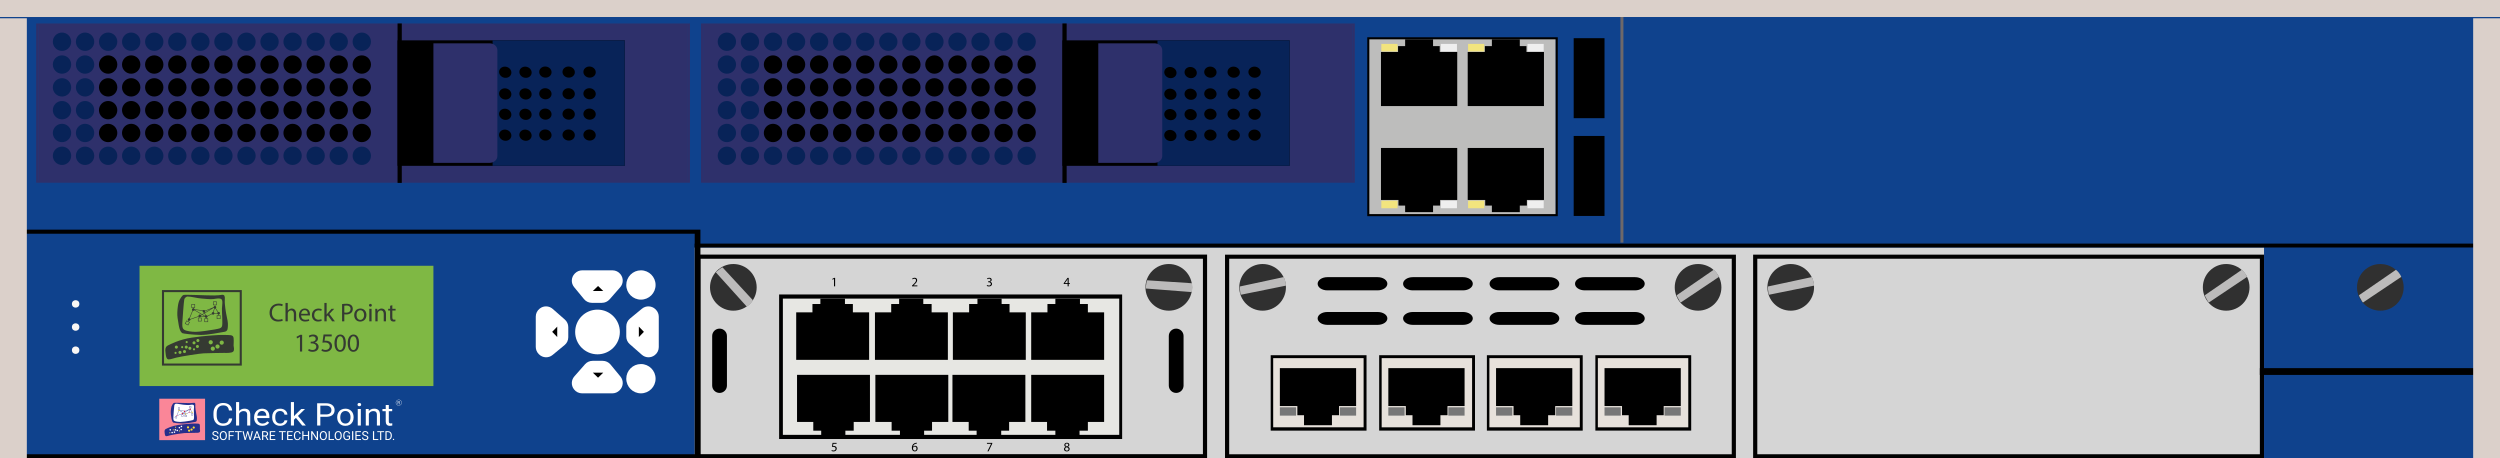 <?xml version="1.0" encoding="utf-8"?>
<!-- Copyright 2022 Virtual Console LLC. All rights reserved. Julia. Generator: Adobe Illustrator 23.1.0, SVG Export Plug-In . SVG Version: 6.00 Build 0)  -->
<svg version="1.1" id="CheckPoint_13500" xmlns="http://www.w3.org/2000/svg" xmlns:xlink="http://www.w3.org/1999/xlink" x="0px"
	 y="0px" viewBox="0 0 600 110" style="enable-background:new 0 0 600 110;" xml:space="preserve">
<style type="text/css">
	.st0{fill:#0F428D;}
	.st1{fill:#FA8698;}
	.st2{fill:#262F8B;}
	.st3{fill:#FFFFFF;}
	.st4{fill:#FEDD35;}
	.st5{fill:#EA1531;}
	.st6{fill:#D5D5D5;}
	.st7{fill:#303030;}
	.st8{fill:#BCBBBB;}
	.st9{fill:#E7E7E3;}
	.st10{fill:#7FB844;}
	.st11{fill:#353A32;}
	.st12{fill:#F9F7F5;}
	.st13{fill:#E7E1DB;}
	.st14{fill:#777777;}
	.st15{fill:#6E6869;}
	.st16{fill:#2E306B;}
	.st17{fill:#082358;}
	.st18{fill:#BDBDBC;}
	.st19{fill:#EFEFEF;}
	.st20{fill:#F2E47E;}
	.st21{fill:#DBD0CA;}
</style>
<rect class="st0" width="600" height="110"/>
<g>
	<rect x="38.225" y="95.692" class="st1" width="10.991" height="9.942"/>
	<path class="st2" d="M41.349,97.146c0,0,0.208-0.385,0.4-0.459
		c0.193-0.074,3.057,0.074,3.833,0.059c0.776-0.015,0.895-0.101,1.058-0.08
		c0.163,0.021,0.282,0.139,0.237,0.643c-0.044,0.504,0.148,1.634,0.222,1.966
		c0.074,0.331,0.193,0.884,0.163,1.193c-0.03,0.309,0.044,0.724-0.445,0.798
		c-0.489,0.074-2.055,0.4-2.954,0.385c-0.899-0.015-2.197-0.163-2.267-0.222
		c-0.07-0.059-0.307-0.188-0.44-0.991c-0.133-0.802-0.193-1.068-0.178-1.557
		C40.993,98.39,41.067,97.526,41.349,97.146z"/>
	<path class="st3" d="M42.225,96.879c0,0-0.328,0.059-0.387,0.4
		c-0.059,0.341-0.207,2.309-0.222,2.659c-0.015,0.35-0.089,0.869,0.208,1.061
		c0.296,0.193,0.993,0.267,1.438,0.267c0.445,0,1.758-0.178,2.369-0.296
		c0.61-0.119,0.773-0.133,0.892-0.371c0.119-0.237-0.015-1.864,0-2.221
		c0.015-0.357,0.148-1.024-0.074-1.173c-0.222-0.148-0.534-0.074-0.956-0.015
		c-0.422,0.059-0.993-0.03-1.493-0.059C43.498,97.101,42.73,96.879,42.225,96.879z
		"/>
	<g>
		<path class="st2" d="M43.181,98.282h-0.458v-0.458h0.458V98.282z M42.788,98.217h0.328
			v-0.328h-0.328V98.217z"/>
	</g>
	<g>
		<path class="st2" d="M42.322,100.467l-0.406-0.211l0.211-0.406l0.406,0.211
			L42.322,100.467z M42.004,100.229l0.291,0.151l0.151-0.291l-0.291-0.151
			L42.004,100.229z"/>
	</g>
	<g>
		<polygon class="st2" points="42.362,99.819 42.936,98.419 44.542,99.362 45.397,98.938 
			46.076,98.944 45.643,98.28 45.456,98.924 45.394,98.906 45.621,98.126 
			46.197,99.01 45.412,99.003 44.539,99.435 44.524,99.427 42.968,98.513 
			42.477,99.711 43.756,99.271 43.777,99.333 		"/>
	</g>
	<g>
		<path class="st2" d="M44.588,99.437l-0.919-0.115l0.667-0.405l-0.083-0.236l-1.306-0.184
			l0.009-0.064l1.345,0.189l0.092,0.26l0.818-0.497l-0.846,0.344l-0.024-0.06
			l1.223-0.497l0.029,0.058l-1.178,0.715L44.588,99.437z M43.863,99.281
			l0.629,0.079l-0.134-0.379L43.863,99.281z"/>
	</g>
	<rect x="42.931" y="98.282" class="st2" width="0.061" height="0.157"/>
	<g>
		<path class="st2" d="M45.88,97.958h-0.458v-0.458h0.458V97.958z M45.487,97.893h0.328v-0.328
			h-0.328V97.893z"/>
	</g>
	<rect x="45.629" y="97.958" class="st2" width="0.061" height="0.157"/>
	<g>
		<path class="st2" d="M45.88,99.209h0.458v0.458H45.88V99.209z M46.272,99.274h-0.328
			v0.328h0.328V99.274z"/>
	</g>
	<rect x="46.069" y="99.052" class="st2" width="0.061" height="0.157"/>
	<g>
		<path class="st2" d="M44.344,99.594h0.458v0.458h-0.458V99.594z M44.736,99.659h-0.328
			v0.328h0.328V99.659z"/>
	</g>
	<rect x="44.533" y="99.437" class="st2" width="0.061" height="0.157"/>
	<g>
		<path class="st2" d="M43.54,99.509h0.458v0.458h-0.458V99.509z M43.933,99.574h-0.328
			v0.328h0.328V99.574z"/>
	</g>
	<rect x="43.729" y="99.352" class="st2" width="0.061" height="0.157"/>
	
		<rect x="42.265" y="99.874" transform="matrix(0.5 -0.866 0.866 0.5 -65.348 86.623)" class="st2" width="0.157" height="0.061"/>
	<path class="st2" d="M39.49,103.627c0,0-0.058-0.48,0.288-0.653
		c0.345-0.173,1.45-0.759,3.003-0.989c1.553-0.23,3.486-0.367,4.073-0.333
		c0.587,0.034,1.07-0.069,1.116,0.379c0.046,0.449-0.011,0.782,0,0.943
		c0.012,0.161,0.138,0.541-0.046,0.742c-0.184,0.201-0.874,0.175-1.104,0.165
		c-0.23-0.01-2.111,0.042-2.559,0.055c-0.449,0.013-2.723,0.361-3.401,0.534
		s-0.667,0.207-0.931,0.219C39.662,104.7,39.559,104.475,39.49,103.627z"/>
	<circle class="st4" cx="42.961" cy="98.495" r="0.16"/>
	<circle class="st4" cx="44.563" cy="99.36" r="0.16"/>
	<circle class="st4" cx="46.108" cy="98.954" r="0.16"/>
	<circle class="st5" cx="43.769" cy="99.274" r="0.16"/>
	<circle class="st5" cx="44.279" cy="98.72" r="0.16"/>
	<circle class="st5" cx="45.651" cy="98.217" r="0.16"/>
	<circle class="st1" cx="42.44" cy="99.738" r="0.16"/>
	<circle class="st1" cx="45.422" cy="98.973" r="0.16"/>
	<circle class="st3" cx="40.858" cy="103.164" r="0.19"/>
	<circle class="st3" cx="41.31" cy="103.817" r="0.19"/>
	<circle class="st3" cx="41.869" cy="103.716" r="0.19"/>
	<circle class="st3" cx="42.084" cy="103.164" r="0.19"/>
	<circle class="st3" cx="42.536" cy="103.308" r="0.19"/>
	<circle class="st3" cx="43.053" cy="102.633" r="0.19"/>
	<circle class="st3" cx="43.533" cy="102.347" r="0.19"/>
	<circle class="st3" cx="43.476" cy="103.085" r="0.19"/>
	<circle class="st4" cx="40.758" cy="103.881" r="0.133"/>
	<circle class="st4" cx="41.582" cy="103.164" r="0.133"/>
	<circle class="st4" cx="42.142" cy="102.537" r="0.133"/>
	<circle class="st4" cx="43.053" cy="103.437" r="0.133"/>
	<circle class="st4" cx="45.387" cy="103.354" r="0.261"/>
	<circle class="st4" cx="45.126" cy="102.562" r="0.261"/>
	<circle class="st4" cx="45.972" cy="103.093" r="0.261"/>
	<circle class="st4" cx="46.494" cy="102.608" r="0.261"/>
	<g>
		<g>
			<path class="st3" d="M55.721,100.434c-0.072,0.566-0.3,1.002-0.683,1.309
				c-0.383,0.307-0.892,0.461-1.528,0.461c-0.689,0-1.241-0.226-1.656-0.679
				c-0.415-0.453-0.623-1.059-0.623-1.818v-0.514c0-0.497,0.097-0.934,0.29-1.311
				c0.194-0.377,0.468-0.667,0.823-0.868c0.355-0.202,0.766-0.303,1.233-0.303
				c0.619,0,1.116,0.159,1.49,0.476c0.374,0.317,0.591,0.756,0.653,1.317h-0.773
				c-0.067-0.427-0.212-0.737-0.435-0.928c-0.223-0.191-0.535-0.287-0.935-0.287
				c-0.491,0-0.876,0.167-1.155,0.5c-0.279,0.333-0.418,0.807-0.418,1.422v0.518
				c0,0.581,0.132,1.043,0.396,1.386c0.264,0.343,0.634,0.514,1.109,0.514
				c0.427,0,0.755-0.089,0.983-0.266c0.228-0.177,0.38-0.487,0.455-0.927H55.721z"
				/>
			<path class="st3" d="M57.395,98.638c0.328-0.37,0.756-0.555,1.282-0.555
				c0.916,0,1.378,0.474,1.386,1.421v2.626H59.321v-2.629
				c-0.003-0.286-0.074-0.498-0.214-0.635c-0.14-0.137-0.358-0.206-0.655-0.206
				c-0.24,0-0.451,0.059-0.633,0.176c-0.182,0.118-0.323,0.272-0.425,0.463v2.831
				h-0.741v-5.641h0.741V98.638z"/>
			<path class="st3" d="M62.969,102.204c-0.587,0-1.065-0.177-1.434-0.531
				c-0.368-0.354-0.553-0.827-0.553-1.419v-0.125c0-0.394,0.082-0.746,0.246-1.056
				c0.164-0.31,0.394-0.552,0.689-0.727c0.295-0.175,0.615-0.263,0.959-0.263
				c0.563,0,1.001,0.17,1.314,0.51c0.312,0.34,0.469,0.828,0.469,1.462v0.283
				h-2.935c0.011,0.392,0.135,0.708,0.374,0.949
				c0.239,0.241,0.543,0.362,0.911,0.362c0.262,0,0.483-0.049,0.665-0.147
				c0.182-0.098,0.34-0.228,0.477-0.389l0.453,0.323
				C64.24,101.948,63.696,102.204,62.969,102.204z M62.877,98.642
				c-0.299,0-0.55,0.1-0.753,0.299c-0.203,0.2-0.328,0.479-0.376,0.839h2.171
				v-0.051c-0.021-0.345-0.123-0.613-0.304-0.802
				C63.433,98.737,63.187,98.642,62.877,98.642z"/>
			<path class="st3" d="M67.254,101.649c0.264,0,0.495-0.073,0.693-0.22
				c0.198-0.147,0.307-0.331,0.328-0.551h0.701
				c-0.013,0.228-0.099,0.444-0.256,0.65c-0.158,0.206-0.368,0.37-0.631,0.492
				c-0.263,0.122-0.541,0.184-0.835,0.184c-0.59,0-1.059-0.181-1.408-0.542
				c-0.348-0.361-0.523-0.855-0.523-1.482v-0.114c0-0.387,0.077-0.731,0.232-1.032
				c0.155-0.301,0.377-0.535,0.667-0.701c0.29-0.166,0.632-0.25,1.027-0.25
				c0.486,0,0.89,0.133,1.211,0.4c0.322,0.267,0.493,0.613,0.515,1.039h-0.701
				c-0.021-0.257-0.128-0.468-0.318-0.633c-0.191-0.165-0.427-0.248-0.707-0.248
				c-0.376,0-0.668,0.124-0.875,0.373c-0.207,0.249-0.31,0.608-0.31,1.078v0.129
				c0,0.458,0.103,0.81,0.308,1.058C66.579,101.526,66.873,101.649,67.254,101.649z"
				/>
			<path class="st3" d="M71.019,100.291l-0.465,0.444v1.395h-0.741v-5.641h0.741v3.412
				l0.396-0.437l1.35-1.307h0.901L71.515,99.817l1.882,2.314h-0.869L71.019,100.291z
				"/>
			<path class="st3" d="M76.882,100.037v2.093h-0.769v-5.347h2.151
				c0.638,0,1.138,0.149,1.5,0.448c0.362,0.299,0.543,0.694,0.543,1.186
				c0,0.519-0.177,0.919-0.531,1.199c-0.354,0.28-0.86,0.42-1.52,0.42H76.882z
				 M76.882,99.461h1.382c0.411,0,0.726-0.089,0.945-0.267
				c0.219-0.178,0.328-0.435,0.328-0.771c0-0.319-0.109-0.574-0.328-0.765
				c-0.219-0.191-0.519-0.291-0.901-0.298h-1.426V99.461z"/>
			<path class="st3" d="M80.922,100.107c0-0.389,0.083-0.739,0.25-1.05
				c0.167-0.311,0.399-0.551,0.697-0.72c0.298-0.169,0.637-0.253,1.019-0.253
				c0.59,0,1.067,0.187,1.432,0.562c0.364,0.375,0.547,0.873,0.547,1.495v0.048
				c0,0.387-0.081,0.734-0.242,1.041c-0.162,0.307-0.392,0.547-0.693,0.718
				c-0.3,0.171-0.645,0.257-1.035,0.257c-0.587,0-1.063-0.187-1.428-0.562
				c-0.364-0.375-0.547-0.87-0.547-1.487V100.107z M81.667,100.188
				c0,0.441,0.111,0.794,0.334,1.061c0.223,0.267,0.521,0.4,0.895,0.4
				c0.376,0,0.675-0.135,0.897-0.406c0.222-0.27,0.332-0.649,0.332-1.137
				c0-0.436-0.113-0.789-0.338-1.059c-0.226-0.27-0.525-0.406-0.899-0.406
				c-0.366,0-0.661,0.133-0.885,0.4C81.779,99.309,81.667,99.691,81.667,100.188z"/>
			<path class="st3" d="M85.8,97.103c0-0.11,0.037-0.203,0.11-0.279
				c0.073-0.076,0.182-0.114,0.326-0.114c0.144,0,0.254,0.038,0.328,0.114
				c0.075,0.076,0.112,0.169,0.112,0.279c0,0.11-0.037,0.202-0.112,0.275
				c-0.075,0.073-0.184,0.11-0.328,0.11c-0.144,0-0.253-0.037-0.326-0.11
				C85.837,97.305,85.8,97.213,85.8,97.103z M86.601,102.13h-0.741v-3.973h0.741
				V102.13z"/>
			<path class="st3" d="M88.487,98.157l0.024,0.499c0.331-0.382,0.764-0.573,1.298-0.573
				c0.916,0,1.378,0.474,1.386,1.421v2.626h-0.741v-2.629
				c-0.003-0.286-0.074-0.498-0.214-0.635c-0.14-0.137-0.358-0.206-0.655-0.206
				c-0.24,0-0.451,0.059-0.633,0.176c-0.182,0.118-0.323,0.272-0.425,0.463v2.831
				h-0.741v-3.973H88.487z"/>
			<path class="st3" d="M93.317,97.195v0.962h0.809v0.525h-0.809v2.467
				c0,0.159,0.036,0.279,0.108,0.358c0.072,0.08,0.195,0.119,0.368,0.119
				c0.085,0,0.203-0.015,0.352-0.044v0.548c-0.195,0.049-0.384,0.073-0.569,0.073
				c-0.331,0-0.581-0.092-0.749-0.275c-0.168-0.184-0.252-0.444-0.252-0.782v-2.464
				h-0.789v-0.525h0.789v-0.962H93.317z"/>
		</g>
	</g>
	<g>
		<path class="st3" d="M51.661,104.659c-0.24-0.069-0.415-0.154-0.525-0.255
			c-0.11-0.101-0.164-0.225-0.164-0.373c0-0.167,0.067-0.306,0.201-0.416
			c0.134-0.109,0.308-0.164,0.522-0.164c0.146,0,0.276,0.028,0.391,0.085
			c0.114,0.056,0.203,0.134,0.266,0.234c0.063,0.099,0.094,0.208,0.094,0.326
			h-0.282c0-0.129-0.041-0.23-0.123-0.304c-0.082-0.074-0.197-0.111-0.346-0.111
			c-0.138,0-0.246,0.031-0.323,0.091c-0.077,0.061-0.116,0.146-0.116,0.254
			c0,0.087,0.037,0.16,0.11,0.22c0.073,0.06,0.199,0.115,0.375,0.165
			c0.177,0.05,0.315,0.105,0.415,0.164c0.1,0.06,0.174,0.13,0.222,0.21
			c0.048,0.08,0.072,0.174,0.072,0.282c0,0.172-0.067,0.31-0.202,0.414
			c-0.134,0.104-0.314,0.155-0.539,0.155c-0.146,0-0.282-0.028-0.409-0.084
			c-0.127-0.056-0.224-0.133-0.293-0.23c-0.069-0.097-0.103-0.208-0.103-0.332
			h0.282c0,0.129,0.047,0.23,0.142,0.305c0.095,0.074,0.222,0.112,0.38,0.112
			c0.148,0,0.261-0.03,0.34-0.091c0.079-0.06,0.118-0.143,0.118-0.247
			c0-0.104-0.037-0.185-0.11-0.242C51.985,104.77,51.853,104.714,51.661,104.659z"/>
		<path class="st3" d="M54.445,104.612c0,0.208-0.035,0.39-0.105,0.545
			c-0.07,0.155-0.169,0.274-0.298,0.356c-0.129,0.082-0.278,0.123-0.45,0.123
			c-0.167,0-0.316-0.041-0.445-0.123c-0.129-0.082-0.23-0.2-0.302-0.352
			s-0.108-0.329-0.11-0.529v-0.153c0-0.204,0.036-0.385,0.107-0.542
			c0.071-0.157,0.172-0.277,0.302-0.36s0.279-0.125,0.446-0.125
			c0.17,0,0.321,0.041,0.451,0.123c0.13,0.082,0.23,0.202,0.3,0.358
			c0.07,0.156,0.105,0.338,0.105,0.545V104.612z M54.166,104.475
			c0-0.252-0.051-0.446-0.152-0.58s-0.243-0.202-0.425-0.202
			c-0.177,0-0.317,0.067-0.418,0.202c-0.102,0.135-0.154,0.322-0.157,0.562v0.156
			c0,0.244,0.051,0.436,0.154,0.576c0.103,0.14,0.244,0.21,0.424,0.21
			c0.181,0,0.321-0.066,0.421-0.198c0.099-0.132,0.15-0.321,0.153-0.567V104.475z"
			/>
		<path class="st3" d="M56.038,104.667h-0.892v0.939h-0.28v-2.126h1.317v0.229h-1.037v0.729
			h0.892V104.667z"/>
		<path class="st3" d="M58.017,103.709h-0.684v1.897h-0.279v-1.897h-0.682v-0.229h1.645
			V103.709z"/>
		<path class="st3" d="M58.813,104.936l0.041,0.28l0.06-0.253l0.421-1.484h0.237
			l0.41,1.484l0.058,0.257l0.045-0.286l0.33-1.455h0.282l-0.516,2.126h-0.256
			l-0.438-1.55l-0.034-0.162l-0.034,0.162l-0.454,1.55h-0.256l-0.514-2.126h0.28
			L58.813,104.936z"/>
		<path class="st3" d="M62.12,105.05h-0.891l-0.2,0.556H60.739l0.812-2.126h0.245
			l0.813,2.126h-0.288L62.12,105.05z M61.313,104.821h0.723l-0.362-0.995
			L61.313,104.821z"/>
		<path class="st3" d="M63.676,104.746h-0.499v0.86H62.895v-2.126h0.704
			c0.24,0,0.424,0.055,0.553,0.164c0.129,0.109,0.194,0.268,0.194,0.476
			c0,0.132-0.036,0.248-0.107,0.346c-0.072,0.098-0.171,0.172-0.299,0.221
			l0.499,0.903v0.018h-0.301L63.676,104.746z M63.177,104.517h0.431
			c0.139,0,0.25-0.036,0.332-0.108c0.082-0.072,0.123-0.169,0.123-0.29
			c0-0.132-0.039-0.233-0.118-0.303c-0.078-0.07-0.192-0.106-0.34-0.107h-0.429
			V104.517z"/>
		<path class="st3" d="M65.94,104.624h-0.922v0.754h1.071v0.229h-1.351v-2.126h1.336
			v0.229h-1.056v0.685h0.922V104.624z"/>
		<path class="st3" d="M68.589,103.709h-0.684v1.897h-0.279v-1.897h-0.682v-0.229h1.645
			V103.709z"/>
		<path class="st3" d="M70.107,104.624h-0.922v0.754h1.071v0.229h-1.351v-2.126h1.336
			v0.229h-1.056v0.685h0.922V104.624z"/>
		<path class="st3" d="M72.169,104.932c-0.026,0.225-0.109,0.398-0.249,0.521
			c-0.14,0.122-0.325,0.183-0.557,0.183c-0.251,0-0.453-0.09-0.604-0.27
			c-0.151-0.18-0.227-0.421-0.227-0.723v-0.204c0-0.198,0.035-0.371,0.106-0.521
			c0.071-0.15,0.171-0.265,0.3-0.345c0.129-0.08,0.279-0.121,0.45-0.121
			c0.226,0,0.407,0.063,0.543,0.189c0.136,0.126,0.216,0.301,0.238,0.524H71.887
			c-0.024-0.17-0.077-0.293-0.158-0.369c-0.081-0.076-0.195-0.114-0.341-0.114
			c-0.179,0-0.32,0.066-0.421,0.199s-0.153,0.321-0.153,0.566v0.206
			c0,0.231,0.048,0.415,0.145,0.551c0.096,0.136,0.231,0.205,0.405,0.205
			c0.156,0,0.275-0.035,0.359-0.106c0.083-0.071,0.138-0.194,0.166-0.369H72.169z"
			/>
		<path class="st3" d="M74.186,105.606H73.904v-0.983h-1.072v0.983h-0.28v-2.126h0.28
			v0.914h1.072v-0.914h0.282V105.606z"/>
		<path class="st3" d="M76.318,105.606h-0.282l-1.071-1.639v1.639h-0.282v-2.126h0.282
			l1.073,1.646v-1.646h0.279V105.606z"/>
		<path class="st3" d="M78.452,104.612c0,0.208-0.035,0.39-0.105,0.545
			c-0.07,0.155-0.169,0.274-0.298,0.356c-0.129,0.082-0.278,0.123-0.45,0.123
			c-0.167,0-0.316-0.041-0.445-0.123c-0.129-0.082-0.23-0.2-0.302-0.352
			c-0.072-0.152-0.108-0.329-0.11-0.529v-0.153c0-0.204,0.036-0.385,0.107-0.542
			c0.071-0.157,0.172-0.277,0.302-0.36c0.13-0.083,0.279-0.125,0.446-0.125
			c0.17,0,0.321,0.041,0.451,0.123s0.23,0.202,0.3,0.358
			c0.07,0.156,0.105,0.338,0.105,0.545V104.612z M78.173,104.475
			c0-0.252-0.051-0.446-0.152-0.58c-0.101-0.135-0.243-0.202-0.425-0.202
			c-0.177,0-0.317,0.067-0.418,0.202c-0.102,0.135-0.154,0.322-0.157,0.562v0.156
			c0,0.244,0.051,0.436,0.154,0.576c0.103,0.14,0.244,0.21,0.424,0.21
			c0.181,0,0.321-0.066,0.421-0.198c0.099-0.132,0.15-0.321,0.153-0.567V104.475z"
			/>
		<path class="st3" d="M79.154,105.377h1.008v0.229h-1.29v-2.126h0.282V105.377z"/>
		<path class="st3" d="M82.023,104.612c0,0.208-0.035,0.39-0.105,0.545
			c-0.07,0.155-0.169,0.274-0.298,0.356c-0.129,0.082-0.278,0.123-0.45,0.123
			c-0.167,0-0.316-0.041-0.445-0.123c-0.129-0.082-0.23-0.2-0.302-0.352
			c-0.072-0.152-0.108-0.329-0.11-0.529v-0.153c0-0.204,0.036-0.385,0.107-0.542
			c0.071-0.157,0.172-0.277,0.302-0.36s0.279-0.125,0.446-0.125
			c0.17,0,0.321,0.041,0.451,0.123s0.23,0.202,0.3,0.358
			c0.07,0.156,0.105,0.338,0.105,0.545V104.612z M81.744,104.475
			c0-0.252-0.051-0.446-0.152-0.58c-0.101-0.135-0.243-0.202-0.425-0.202
			c-0.177,0-0.317,0.067-0.418,0.202c-0.102,0.135-0.154,0.322-0.157,0.562v0.156
			c0,0.244,0.051,0.436,0.154,0.576c0.103,0.14,0.244,0.21,0.424,0.21
			c0.181,0,0.321-0.066,0.421-0.198c0.099-0.132,0.15-0.321,0.153-0.567V104.475z
			"/>
		<path class="st3" d="M84.013,105.327c-0.072,0.103-0.173,0.18-0.302,0.231
			c-0.129,0.051-0.279,0.077-0.451,0.077c-0.173,0-0.327-0.041-0.462-0.122
			c-0.134-0.081-0.238-0.197-0.312-0.347c-0.074-0.15-0.111-0.324-0.113-0.521
			v-0.185c0-0.32,0.075-0.569,0.224-0.745c0.149-0.176,0.359-0.264,0.63-0.264
			c0.222,0,0.401,0.057,0.536,0.17c0.135,0.113,0.218,0.274,0.248,0.483h-0.28
			c-0.053-0.282-0.22-0.424-0.502-0.424c-0.188,0-0.33,0.066-0.427,0.198
			c-0.097,0.132-0.146,0.323-0.147,0.574v0.174c0,0.239,0.055,0.429,0.164,0.569
			c0.109,0.141,0.257,0.211,0.443,0.211c0.105,0,0.197-0.012,0.276-0.035
			c0.079-0.023,0.144-0.063,0.196-0.118v-0.476h-0.492v-0.229h0.771V105.327z"/>
		<path class="st3" d="M84.782,105.606H84.501v-2.126h0.28V105.606z"/>
		<path class="st3" d="M86.496,104.624h-0.922v0.754h1.071v0.229h-1.351v-2.126h1.336
			v0.229h-1.056v0.685h0.922V104.624z"/>
		<path class="st3" d="M87.621,104.659c-0.241-0.069-0.415-0.154-0.525-0.255
			c-0.11-0.101-0.164-0.225-0.164-0.373c0-0.167,0.067-0.306,0.201-0.416
			c0.134-0.109,0.308-0.164,0.522-0.164c0.146,0,0.276,0.028,0.391,0.085
			c0.114,0.056,0.203,0.134,0.266,0.234c0.063,0.099,0.094,0.208,0.094,0.326
			h-0.282c0-0.129-0.041-0.23-0.123-0.304c-0.082-0.074-0.197-0.111-0.346-0.111
			c-0.138,0-0.246,0.031-0.323,0.091c-0.077,0.061-0.116,0.146-0.116,0.254
			c0,0.087,0.037,0.16,0.11,0.22c0.073,0.06,0.199,0.115,0.375,0.165
			c0.177,0.05,0.315,0.105,0.415,0.164c0.1,0.06,0.174,0.13,0.222,0.21
			c0.048,0.08,0.072,0.174,0.072,0.282c0,0.172-0.067,0.31-0.202,0.414
			c-0.134,0.104-0.314,0.155-0.539,0.155c-0.146,0-0.282-0.028-0.409-0.084
			c-0.127-0.056-0.224-0.133-0.293-0.23c-0.069-0.097-0.103-0.208-0.103-0.332
			h0.282c0,0.129,0.047,0.23,0.142,0.305c0.095,0.074,0.222,0.112,0.38,0.112
			c0.148,0,0.261-0.03,0.34-0.091c0.079-0.06,0.118-0.143,0.118-0.247
			c0-0.104-0.037-0.185-0.11-0.242C87.945,104.77,87.812,104.714,87.621,104.659z"/>
		<path class="st3" d="M89.791,105.377h1.008v0.229h-1.29v-2.126h0.282V105.377z"/>
		<path class="st3" d="M92.186,103.709h-0.684v1.897H91.224v-1.897h-0.682v-0.229h1.645
			V103.709z"/>
		<path class="st3" d="M92.501,105.606v-2.126h0.6c0.185,0,0.349,0.041,0.491,0.123
			c0.142,0.082,0.252,0.198,0.329,0.349c0.077,0.151,0.117,0.324,0.118,0.52
			v0.136c0,0.201-0.039,0.376-0.116,0.527c-0.077,0.151-0.188,0.267-0.332,0.348
			s-0.311,0.122-0.502,0.124H92.501z M92.782,103.709v1.668h0.295
			c0.216,0,0.384-0.067,0.505-0.202c0.12-0.134,0.18-0.326,0.18-0.574v-0.124
			c0-0.242-0.057-0.43-0.17-0.563c-0.113-0.134-0.274-0.202-0.483-0.204H92.782z"
			/>
		<path class="st3" d="M94.277,105.465c0-0.047,0.014-0.086,0.042-0.117
			c0.028-0.031,0.069-0.047,0.125-0.047c0.056,0,0.098,0.016,0.126,0.047
			c0.029,0.031,0.043,0.07,0.043,0.117c0,0.045-0.014,0.082-0.043,0.112
			c-0.029,0.03-0.071,0.045-0.126,0.045c-0.056,0-0.097-0.015-0.125-0.045
			C94.291,105.547,94.277,105.51,94.277,105.465z"/>
	</g>
	<g>
		<g>
			<path class="st3" d="M95.729,96.72h-0.182v0.313h-0.103v-0.775h0.257
				c0.087,0,0.154,0.02,0.201,0.06c0.047,0.04,0.07,0.098,0.07,0.174
				c0,0.048-0.013,0.09-0.039,0.126c-0.026,0.036-0.062,0.063-0.109,0.08
				l0.182,0.329v0.006h-0.11L95.729,96.72z M95.547,96.637h0.157
				c0.051,0,0.091-0.013,0.121-0.039c0.03-0.026,0.045-0.061,0.045-0.106
				c0-0.048-0.014-0.085-0.043-0.11c-0.029-0.026-0.07-0.039-0.124-0.039h-0.156
				V96.637z"/>
		</g>
		<g>
			<path class="st3" d="M95.708,97.357c-0.397,0-0.72-0.323-0.72-0.72
				c0-0.397,0.323-0.72,0.72-0.72c0.397,0,0.72,0.323,0.72,0.72
				C96.428,97.034,96.105,97.357,95.708,97.357z M95.708,95.982
				c-0.361,0-0.655,0.294-0.655,0.655c0,0.361,0.294,0.655,0.655,0.655
				c0.361,0,0.655-0.294,0.655-0.655C96.363,96.276,96.069,95.982,95.708,95.982z"/>
		</g>
	</g>
</g>
<rect x="166.731" y="59.398" class="st6" width="376.635" height="50.602"/>
<path d="M288.702,62.1V109H168.102V62.1H288.702 M289.702,61.1H167.102V110h122.6
	V61.1L289.702,61.1z"/>
<g>
	<circle class="st7" cx="176.002" cy="68.964" r="5.6"/>
	<path class="st8" d="M171.802,65.364c0,0,0.2-0.3,0.7-0.6
		c0.4-0.4,0.9-0.6,0.9-0.6l7.3,7.9c0,0-0.2,0.4-0.6,0.8
		c-0.6,0.6-0.9,0.7-0.9,0.7L171.802,65.364z"/>
</g>
<g>
	<circle class="st7" cx="280.51" cy="68.964" r="5.6"/>
	<path class="st8" d="M274.986,69.242c0,0-0.061-0.355,0.095-0.917
		c0.015-0.565,0.24-1.055,0.24-1.055l10.733,0.708c0,0,0.13,0.428,0.115,0.993
		c-0.022,0.848-0.171,1.127-0.171,1.127L274.986,69.242z"/>
</g>
<g>
	<circle class="st7" cx="303.027" cy="68.964" r="5.6"/>
	<path class="st8" d="M297.79,70.744c0,0-0.156-0.325-0.16-0.908
		c-0.14-0.548-0.058-1.08-0.058-1.08l10.517-2.257c0,0,0.242,0.376,0.383,0.924
		c0.211,0.822,0.144,1.131,0.144,1.131L297.79,70.744z"/>
</g>
<g>
	<circle class="st7" cx="407.536" cy="68.964" r="5.6"/>
	<path class="st8" d="M403.373,72.606c0,0-0.268-0.241-0.494-0.779
		c-0.339-0.453-0.465-0.976-0.465-0.976l8.862-6.097c0,0,0.367,0.255,0.706,0.708
		c0.508,0.68,0.564,0.991,0.564,0.991L403.373,72.606z"/>
</g>
<path d="M166.731,56.095v52.925H1.371V80.534V56.095H166.731 M168.102,55.115H0V110
	h168.102V55.115L168.102,55.115z"/>
<path d="M172.695,94.302L172.695,94.302c-0.979,0-1.772-0.793-1.772-1.772V80.641
	c0-0.979,0.794-1.772,1.772-1.772l0,0c0.979,0,1.772,0.793,1.772,1.772v11.889
	C174.467,93.508,173.674,94.302,172.695,94.302z"/>
<path d="M282.283,94.302L282.283,94.302c-0.979,0-1.772-0.793-1.772-1.772V80.641
	c0-0.979,0.793-1.772,1.772-1.772l0,0c0.979,0,1.772,0.793,1.772,1.772v11.889
	C284.055,93.508,283.262,94.302,282.283,94.302z"/>
<path d="M330.638,69.685h-12.077c-1.285,0-2.327-0.709-2.327-1.583l0,0
	c0-0.874,1.042-1.583,2.327-1.583h12.077c1.285,0,2.327,0.709,2.327,1.583l0,0
	C332.966,68.976,331.924,69.685,330.638,69.685z"/>
<path d="M330.638,77.966h-12.077c-1.285,0-2.327-0.691-2.327-1.544l0,0
	c0-0.853,1.042-1.544,2.327-1.544h12.077c1.285,0,2.327,0.691,2.327,1.544l0,0
	C332.966,77.275,331.924,77.966,330.638,77.966z"/>
<path d="M351.144,69.685h-12.077c-1.285,0-2.327-0.709-2.327-1.583l0,0
	c0-0.874,1.042-1.583,2.327-1.583h12.077c1.285,0,2.327,0.709,2.327,1.583l0,0
	C353.472,68.976,352.43,69.685,351.144,69.685z"/>
<path d="M351.144,77.966h-12.077c-1.285,0-2.327-0.691-2.327-1.544l0,0
	c0-0.853,1.042-1.544,2.327-1.544h12.077c1.285,0,2.327,0.691,2.327,1.544l0,0
	C353.472,77.275,352.43,77.966,351.144,77.966z"/>
<path d="M371.902,69.685h-12.077c-1.285,0-2.327-0.709-2.327-1.583l0,0
	c0-0.874,1.042-1.583,2.327-1.583h12.077c1.285,0,2.327,0.709,2.327,1.583l0,0
	C374.23,68.976,373.188,69.685,371.902,69.685z"/>
<path d="M371.902,77.966h-12.077c-1.285,0-2.327-0.691-2.327-1.544l0,0
	c0-0.853,1.042-1.544,2.327-1.544h12.077c1.285,0,2.327,0.691,2.327,1.544l0,0
	C374.23,77.275,373.188,77.966,371.902,77.966z"/>
<path d="M392.409,69.685h-12.077c-1.285,0-2.327-0.709-2.327-1.583l0,0
	c0-0.874,1.042-1.583,2.327-1.583h12.077c1.285,0,2.327,0.709,2.327,1.583l0,0
	C394.736,68.976,393.694,69.685,392.409,69.685z"/>
<path d="M392.409,77.966h-12.077c-1.285,0-2.327-0.691-2.327-1.544l0,0
	c0-0.853,1.042-1.544,2.327-1.544h12.077c1.285,0,2.327,0.691,2.327,1.544l0,0
	C394.736,77.275,393.694,77.966,392.409,77.966z"/>
<path d="M415.619,62.095v46.925H295.004V62.095H415.619 M416.619,61.115H294.004V110
	h122.615V61.115L416.619,61.115z"/>
<g>
	<circle class="st7" cx="429.774" cy="68.964" r="5.6"/>
	<path class="st8" d="M424.536,70.744c0,0-0.156-0.325-0.16-0.908
		c-0.14-0.548-0.058-1.08-0.058-1.08l10.517-2.257c0,0,0.242,0.376,0.383,0.924
		c0.211,0.822,0.144,1.131,0.144,1.131L424.536,70.744z"/>
</g>
<g>
	<circle class="st7" cx="534.283" cy="68.964" r="5.6"/>
	<path class="st8" d="M530.12,72.606c0,0-0.268-0.241-0.494-0.779
		c-0.339-0.453-0.465-0.976-0.465-0.976l8.862-6.097c0,0,0.367,0.255,0.706,0.708
		c0.508,0.68,0.564,0.991,0.564,0.991L530.12,72.606z"/>
</g>
<g>
	<circle class="st7" cx="571.283" cy="68.964" r="5.6"/>
	<path class="st8" d="M567.12,72.606c0,0-0.268-0.241-0.494-0.779
		c-0.339-0.453-0.465-0.976-0.465-0.976l8.862-6.097c0,0,0.367,0.255,0.706,0.708
		c0.508,0.68,0.564,0.991,0.564,0.991L567.12,72.606z"/>
</g>
<path d="M542.366,62.095v46.925H421.751V62.095H542.366 M543.366,61.115H420.751V110
	h122.615V61.115L543.366,61.115z"/>
<g>
	<g>
		<rect x="186.989" y="70.673" width="82.325" height="34.69"/>
		<rect x="187.889" y="71.664" class="st9" width="80.727" height="32.7"/>
		<g>
			<polygon points="204.689,74.964 204.689,72.964 202.789,72.964 202.789,71.664 
				196.889,71.664 196.889,72.964 194.989,72.964 194.989,74.964 191.089,74.964 
				191.089,86.364 208.589,86.364 208.589,74.964 			"/>
			<polygon points="223.589,74.964 223.589,72.964 221.589,72.964 221.589,71.664 
				215.789,71.664 215.789,72.964 213.889,72.964 213.889,74.964 209.989,74.964 
				209.989,86.364 227.489,86.364 227.489,74.964 			"/>
			<polygon points="242.289,74.964 242.289,72.964 240.389,72.964 240.389,71.664 
				234.589,71.664 234.589,72.964 232.589,72.964 232.589,74.964 228.689,74.964 
				228.689,86.364 246.189,86.364 246.189,74.964 			"/>
			<polygon points="261.089,74.964 261.089,72.964 259.189,72.964 259.189,71.664 
				253.289,71.664 253.289,72.964 251.389,72.964 251.389,74.964 247.489,74.964 
				247.489,86.364 264.989,86.364 264.989,74.964 			"/>
		</g>
		<g>
			<polygon points="251.289,101.264 251.289,103.364 253.289,103.364 253.289,104.564 
				259.089,104.564 259.089,103.364 261.089,103.364 261.089,101.264 264.989,101.264 
				264.989,89.964 247.489,89.964 247.489,101.264 			"/>
			<polygon points="232.489,101.264 232.489,103.364 234.389,103.364 234.389,104.564 
				240.289,104.564 240.289,103.364 242.189,103.364 242.189,101.264 246.089,101.264 
				246.089,89.964 228.589,89.964 228.589,101.264 			"/>
			<polygon points="213.989,101.264 213.989,103.364 215.989,103.364 215.989,104.564 
				221.789,104.564 221.789,103.364 223.689,103.364 223.689,101.264 227.589,101.264 
				227.589,89.964 210.089,89.964 210.089,101.264 			"/>
			<polygon points="195.189,101.264 195.189,103.364 197.089,103.364 197.089,104.564 
				202.889,104.564 202.889,103.364 204.889,103.364 204.889,101.264 208.789,101.264 
				208.789,89.964 191.289,89.964 191.289,101.264 			"/>
		</g>
	</g>
</g>
<rect x="33.489" y="63.784" class="st10" width="70.53" height="28.868"/>
<g>
	<path class="st11" d="M54.383,75.793c-0.143-0.64-0.515-2.824-0.43-3.798
		c0.086-0.974-0.143-1.203-0.458-1.243c-0.315-0.04-0.544,0.126-2.044,0.155
		c-1.5,0.029-7.034-0.258-7.406-0.115c-0.372,0.143-0.773,0.888-0.773,0.888
		c-0.545,0.735-0.687,2.405-0.716,3.352c-0.029,0.947,0.086,1.459,0.344,3.009
		c0.258,1.55,0.716,1.8,0.851,1.915c0.135,0.115,2.643,0.401,4.38,0.43
		c1.737,0.029,4.763-0.601,5.708-0.745c0.945-0.143,0.802-0.945,0.859-1.542
		C54.755,77.501,54.526,76.433,54.383,75.793z M53.266,78.352
		c-0.229,0.458-0.544,0.487-1.723,0.716c-1.179,0.229-3.718,0.573-4.577,0.573
		c-0.859,0-2.205-0.143-2.778-0.515c-0.573-0.372-0.43-1.375-0.401-2.05
		c0.029-0.676,0.315-4.479,0.43-5.137c0.115-0.659,0.748-0.773,0.748-0.773
		c0.977,0,2.459,0.43,3.425,0.487c0.966,0.057,2.069,0.229,2.885,0.115
		c0.815-0.115,1.418-0.258,1.848,0.029c0.43,0.286,0.172,1.575,0.143,2.266
		C53.237,74.75,53.495,77.893,53.266,78.352z"/>
	<g>
		<path class="st11" d="M46.813,73.876h-0.884V72.992h0.884V73.876z M46.054,73.75h0.633
			v-0.633h-0.633V73.75z"/>
	</g>
	<g>
		<path class="st11" d="M45.153,78.098l-0.784-0.408l0.408-0.784l0.784,0.408L45.153,78.098
			z M44.538,77.636l0.562,0.292l0.292-0.562l-0.562-0.292L44.538,77.636z"/>
	</g>
	<g>
		<polygon class="st11" points="45.23,76.845 46.34,74.14 49.442,75.961 51.093,75.142 
			52.406,75.154 51.57,73.872 51.208,75.116 51.088,75.081 51.526,73.574 
			52.639,75.282 51.122,75.268 49.437,76.104 49.407,76.087 46.401,74.321 
			45.451,76.636 47.924,75.786 47.964,75.905 		"/>
	</g>
	<g>
		<path class="st11" d="M49.532,76.108l-1.775-0.222l1.288-0.782l-0.16-0.456
			l-2.523-0.355l0.018-0.124l2.599,0.366l0.177,0.503l1.581-0.959l-1.634,0.665
			l-0.047-0.116l2.363-0.961l0.056,0.112l-2.276,1.381L49.532,76.108z
			 M48.131,75.806l1.216,0.152l-0.258-0.733L48.131,75.806z"/>
	</g>
	<rect x="46.329" y="73.876" class="st11" width="0.118" height="0.303"/>
	<g>
		<path class="st11" d="M52.026,73.248h-0.884v-0.884h0.884V73.248z M51.268,73.123h0.633
			v-0.633h-0.633V73.123z"/>
	</g>
	<rect x="51.543" y="73.248" class="st11" width="0.118" height="0.303"/>
	<g>
		<path class="st11" d="M52.026,75.667h0.884v0.884h-0.884V75.667z M52.785,75.793h-0.633
			v0.633h0.633V75.793z"/>
	</g>
	<rect x="52.392" y="75.364" class="st11" width="0.118" height="0.303"/>
	<g>
		<path class="st11" d="M49.059,76.411h0.884v0.884h-0.884V76.411z M49.818,76.536h-0.633
			v0.633h0.633V76.536z"/>
	</g>
	<rect x="49.425" y="76.108" class="st11" width="0.118" height="0.303"/>
	<g>
		<path class="st11" d="M47.506,76.246h0.884v0.884h-0.884V76.246z M48.265,76.371h-0.633
			v0.633h0.633V76.371z"/>
	</g>
	<rect x="47.872" y="75.942" class="st11" width="0.118" height="0.303"/>
	
		<rect x="45.043" y="76.951" transform="matrix(0.5 -0.866 0.866 0.5 -44.095 77.645)" class="st11" width="0.303" height="0.118"/>
	<circle class="st11" cx="46.388" cy="74.288" r="0.309"/>
	<circle class="st11" cx="49.484" cy="75.958" r="0.309"/>
	<circle class="st11" cx="52.469" cy="75.174" r="0.309"/>
	<circle class="st11" cx="47.948" cy="75.793" r="0.309"/>
	<circle class="st11" cx="48.935" cy="74.722" r="0.309"/>
	<circle class="st11" cx="51.584" cy="73.75" r="0.309"/>
	<circle class="st11" cx="45.381" cy="76.688" r="0.309"/>
	<circle class="st11" cx="51.142" cy="75.209" r="0.309"/>
	<path class="st11" d="M56.063,82.941c-0.022-0.311,0.089-0.956,0-1.823
		c-0.089-0.867-1.023-0.667-2.156-0.733c-1.134-0.066-4.868,0.199-7.869,0.644
		s-5.135,1.578-5.802,1.912c-0.667,0.333-0.556,1.261-0.556,1.261
		c0.133,1.639,0.333,2.074,0.845,2.051c0.511-0.022,0.489-0.089,1.8-0.422
		c1.311-0.333,5.704-1.005,6.571-1.031c0.867-0.026,4.5-0.125,4.945-0.106
		c0.445,0.019,1.778,0.07,2.134-0.319C56.33,83.986,56.086,83.252,56.063,82.941
		z M42.131,84.95c-0.142,0-0.256-0.115-0.256-0.256c0-0.142,0.115-0.256,0.256-0.256
		c0.142,0,0.256,0.115,0.256,0.256C42.387,84.835,42.272,84.95,42.131,84.95z
		 M42.325,83.675c-0.203,0-0.367-0.164-0.367-0.367s0.164-0.367,0.367-0.367
		s0.367,0.164,0.367,0.367S42.527,83.675,42.325,83.675z M43.197,84.936
		c-0.203,0-0.367-0.164-0.367-0.367c0-0.203,0.164-0.367,0.367-0.367
		c0.203,0,0.367,0.164,0.367,0.367C43.565,84.772,43.4,84.936,43.197,84.936z
		 M43.724,83.565c-0.142,0-0.256-0.115-0.256-0.256c0-0.142,0.115-0.256,0.256-0.256
		c0.142,0,0.256,0.115,0.256,0.256C43.98,83.45,43.865,83.565,43.724,83.565z
		 M44.278,84.742c-0.203,0-0.367-0.164-0.367-0.367
		c0-0.203,0.164-0.367,0.367-0.367c0.203,0,0.367,0.164,0.367,0.367
		C44.645,84.578,44.481,84.742,44.278,84.742z M44.694,83.675
		c-0.203,0-0.367-0.164-0.367-0.367s0.164-0.367,0.367-0.367
		c0.203,0,0.367,0.164,0.367,0.367S44.897,83.675,44.694,83.675z M44.805,82.352
		c-0.142,0-0.256-0.115-0.256-0.256c0-0.142,0.115-0.256,0.256-0.256
		s0.256,0.115,0.256,0.256C45.061,82.237,44.946,82.352,44.805,82.352z
		 M45.567,83.953c-0.203,0-0.367-0.164-0.367-0.367
		c0-0.203,0.164-0.367,0.367-0.367c0.203,0,0.367,0.164,0.367,0.367
		C45.934,83.788,45.77,83.953,45.567,83.953z M46.564,84.092
		c-0.142,0-0.256-0.115-0.256-0.256s0.115-0.256,0.256-0.256
		c0.142,0,0.256,0.115,0.256,0.256S46.706,84.092,46.564,84.092z M46.564,82.65
		c-0.203,0-0.367-0.164-0.367-0.367c0-0.203,0.164-0.367,0.367-0.367
		c0.203,0,0.367,0.164,0.367,0.367C46.932,82.486,46.767,82.65,46.564,82.65z
		 M47.382,83.523c-0.203,0-0.367-0.164-0.367-0.367s0.164-0.367,0.367-0.367
		c0.203,0,0.367,0.164,0.367,0.367S47.585,83.523,47.382,83.523z M47.493,82.096
		c-0.203,0-0.367-0.164-0.367-0.367c0-0.203,0.164-0.367,0.367-0.367
		c0.203,0,0.367,0.164,0.367,0.367C47.86,81.931,47.695,82.096,47.493,82.096z
		 M50.065,82.145c0-0.279,0.226-0.505,0.505-0.505
		c0.279,0,0.505,0.226,0.505,0.505c0,0.279-0.226,0.505-0.505,0.505
		C50.291,82.65,50.065,82.424,50.065,82.145z M51.074,84.18
		c-0.279,0-0.505-0.226-0.505-0.505c0-0.279,0.226-0.505,0.505-0.505
		s0.505,0.226,0.505,0.505C51.579,83.954,51.353,84.18,51.074,84.18z
		 M52.205,83.675c-0.279,0-0.505-0.226-0.505-0.505
		c0-0.279,0.226-0.505,0.505-0.505s0.505,0.226,0.505,0.505
		C52.709,83.449,52.483,83.675,52.205,83.675z M53.214,82.738
		c-0.279,0-0.505-0.226-0.505-0.505c0-0.279,0.226-0.505,0.505-0.505
		c0.279,0,0.505,0.226,0.505,0.505C53.719,82.512,53.493,82.738,53.214,82.738z"/>
</g>
<g>
	<path class="st11" d="M58.031,87.752H38.87V69.612h19.161V87.752z M39.37,87.252h18.161
		V70.112H39.37V87.252z"/>
</g>
<circle class="st12" cx="18.154" cy="72.938" r="0.895"/>
<circle class="st12" cx="18.154" cy="78.49" r="0.895"/>
<circle class="st12" cx="18.154" cy="84.041" r="0.895"/>
<rect x="377.685" y="9.163" width="7.4" height="19.2"/>
<rect x="377.685" y="32.63" width="7.4" height="19.2"/>
<g>
	<g>
		<rect x="305.266" y="85.652" class="st13" width="22.4" height="17.3"/>
		<path d="M327.966,103.352h-23V85.252h23V103.352z M305.566,102.552h21.7V85.952h-21.7
			V102.552z"/>
	</g>
	<polygon points="311.366,97.452 311.366,99.652 312.966,99.652 312.966,102.052 
		319.666,102.052 319.666,99.652 321.366,99.652 321.366,97.452 325.466,97.452 
		325.466,88.352 307.166,88.352 307.166,97.452 	"/>
	<rect x="307.166" y="97.752" class="st14" width="3.9" height="2"/>
	<rect x="321.566" y="97.752" class="st14" width="3.9" height="2"/>
</g>
<g>
	<g>
		<rect x="331.3" y="85.652" class="st13" width="22.4" height="17.3"/>
		<path d="M354,103.352h-23V85.252h23V103.352z M331.6,102.552h21.7V85.952h-21.7
			V102.552z"/>
	</g>
	<polygon points="337.4,97.452 337.4,99.652 339,99.652 339,102.052 
		345.7,102.052 345.7,99.652 347.4,99.652 347.4,97.452 351.5,97.452 
		351.5,88.352 333.2,88.352 333.2,97.452 	"/>
	<rect x="333.2" y="97.752" class="st14" width="3.9" height="2"/>
	<rect x="347.6" y="97.752" class="st14" width="3.9" height="2"/>
</g>
<g>
	<g>
		<rect x="357.152" y="85.652" class="st13" width="22.4" height="17.3"/>
		<path d="M379.852,103.352h-23V85.252h23V103.352z M357.452,102.552h21.7V85.952h-21.7
			V102.552z"/>
	</g>
	<polygon points="363.252,97.452 363.252,99.652 364.852,99.652 364.852,102.052 
		371.552,102.052 371.552,99.652 373.252,99.652 373.252,97.452 377.352,97.452 
		377.352,88.352 359.052,88.352 359.052,97.452 	"/>
	<rect x="359.052" y="97.752" class="st14" width="3.9" height="2"/>
	<rect x="373.452" y="97.752" class="st14" width="3.9" height="2"/>
</g>
<g>
	<g>
		<rect x="383.187" y="85.652" class="st13" width="22.4" height="17.3"/>
		<path d="M405.887,103.352h-23V85.252h23V103.352z M383.487,102.552h21.7V85.952h-21.7
			V102.552z"/>
	</g>
	<polygon points="389.287,97.452 389.287,99.652 390.887,99.652 390.887,102.052 
		397.587,102.052 397.587,99.652 399.287,99.652 399.287,97.452 403.387,97.452 
		403.387,88.352 385.087,88.352 385.087,97.452 	"/>
	<rect x="385.087" y="97.752" class="st14" width="3.9" height="2"/>
	<rect x="399.487" y="97.752" class="st14" width="3.9" height="2"/>
</g>
<g>
	<path d="M200.163,66.951h-0.006l-0.352,0.189l-0.053-0.209l0.442-0.236h0.233V68.719
		h-0.265V66.951z"/>
</g>
<g>
	<path d="M218.879,68.719v-0.168l0.215-0.209c0.517-0.491,0.75-0.753,0.753-1.058
		c0-0.206-0.1-0.396-0.402-0.396c-0.184,0-0.336,0.093-0.43,0.171l-0.087-0.193
		c0.14-0.118,0.339-0.205,0.573-0.205c0.436,0,0.619,0.299,0.619,0.589
		c0,0.373-0.271,0.675-0.697,1.086l-0.162,0.149v0.006h0.909V68.719H218.879z"/>
</g>
<g>
	<path d="M236.894,68.403c0.078,0.05,0.258,0.128,0.448,0.128
		c0.352,0,0.46-0.225,0.458-0.393c-0.003-0.283-0.258-0.404-0.523-0.404h-0.153
		v-0.206h0.153c0.199,0,0.451-0.103,0.451-0.342c0-0.162-0.103-0.306-0.355-0.306
		c-0.162,0-0.317,0.072-0.404,0.134l-0.072-0.199
		c0.106-0.077,0.312-0.155,0.529-0.155c0.398,0,0.579,0.236,0.579,0.482
		c0,0.209-0.125,0.386-0.374,0.477V67.625c0.249,0.05,0.451,0.236,0.451,0.521
		c0,0.323-0.252,0.606-0.738,0.606c-0.227,0-0.426-0.071-0.526-0.137
		L236.894,68.403z"/>
</g>
<g>
	<path d="M256.229,68.718v-0.551h-0.94v-0.181l0.902-1.292h0.296v1.258h0.283v0.215
		h-0.283v0.551H256.229z M256.229,67.952v-0.676c0-0.105,0.003-0.212,0.009-0.317
		h-0.009c-0.062,0.118-0.112,0.205-0.168,0.299l-0.495,0.688v0.006H256.229z"/>
</g>
<g>
	<path d="M200.776,106.52h-0.772l-0.078,0.52c0.047-0.006,0.09-0.012,0.165-0.012
		c0.156,0,0.311,0.034,0.436,0.108c0.159,0.091,0.29,0.265,0.29,0.52
		c0,0.396-0.314,0.691-0.753,0.691c-0.221,0-0.408-0.062-0.504-0.124l0.068-0.209
		c0.084,0.05,0.249,0.112,0.433,0.112c0.258,0,0.479-0.168,0.479-0.439
		c-0.003-0.261-0.178-0.448-0.582-0.448c-0.115,0-0.206,0.013-0.28,0.022
		l0.131-0.972h0.968V106.52z"/>
</g>
<g>
	<path d="M220.034,106.482c-0.056-0.003-0.127,0-0.206,0.012
		c-0.429,0.072-0.657,0.387-0.704,0.72h0.01
		c0.096-0.128,0.265-0.233,0.488-0.233c0.358,0,0.61,0.258,0.61,0.653
		c0,0.37-0.252,0.713-0.672,0.713c-0.433,0-0.716-0.336-0.716-0.862
		c0-0.398,0.143-0.713,0.342-0.912c0.168-0.165,0.392-0.268,0.647-0.299
		c0.081-0.013,0.149-0.016,0.199-0.016V106.482z M219.956,107.649
		c0-0.289-0.165-0.464-0.417-0.464c-0.165,0-0.317,0.103-0.392,0.249
		c-0.019,0.031-0.031,0.071-0.031,0.121c0.006,0.333,0.159,0.579,0.445,0.579
		C219.797,108.135,219.956,107.939,219.956,107.649z"/>
</g>
<g>
	<path d="M238.142,106.289v0.181l-0.881,1.843h-0.283l0.878-1.79v-0.006h-0.99
		v-0.228H238.142z"/>
</g>
<g>
	<path d="M255.358,107.799c0-0.255,0.152-0.436,0.401-0.542l-0.003-0.009
		c-0.224-0.105-0.321-0.28-0.321-0.455c0-0.32,0.271-0.538,0.626-0.538
		c0.392,0,0.588,0.246,0.588,0.498c0,0.171-0.084,0.354-0.333,0.474v0.009
		c0.252,0.1,0.408,0.277,0.408,0.523c0,0.352-0.302,0.588-0.688,0.588
		C255.613,108.347,255.358,108.095,255.358,107.799z M256.447,107.786
		c0-0.245-0.171-0.364-0.445-0.441c-0.237,0.068-0.364,0.224-0.364,0.417
		c-0.01,0.205,0.146,0.386,0.404,0.386
		C256.289,108.147,256.447,107.995,256.447,107.786z M255.694,106.774
		c0,0.203,0.153,0.312,0.386,0.374c0.174-0.06,0.308-0.184,0.308-0.367
		c0-0.162-0.097-0.33-0.342-0.33C255.818,106.451,255.694,106.601,255.694,106.774z"
		/>
</g>
<path d="M388.904,0"/>
<rect x="388.904" class="st15" width="0.715" height="58.235"/>
<g>
	<path class="st11" d="M67.86,76.977c-0.198,0.099-0.595,0.198-1.104,0.198
		c-1.178,0-2.065-0.744-2.065-2.115c0-1.309,0.887-2.196,2.183-2.196
		c0.521,0,0.85,0.112,0.992,0.186l-0.13,0.44
		c-0.205-0.099-0.496-0.173-0.843-0.173c-0.98,0-1.631,0.626-1.631,1.724
		c0,1.023,0.589,1.681,1.606,1.681c0.329,0,0.664-0.068,0.881-0.174L67.86,76.977z"
		/>
	<path class="st11" d="M68.519,72.71h0.546v1.873h0.012
		c0.087-0.155,0.223-0.292,0.391-0.385c0.161-0.093,0.354-0.155,0.558-0.155
		c0.403,0,1.048,0.248,1.048,1.284v1.786h-0.546v-1.724
		c0-0.484-0.18-0.893-0.695-0.893c-0.354,0-0.633,0.248-0.732,0.546
		c-0.031,0.074-0.037,0.155-0.037,0.261v1.811h-0.546V72.71z"/>
	<path class="st11" d="M72.267,75.711c0.012,0.738,0.484,1.042,1.029,1.042
		c0.391,0,0.626-0.068,0.831-0.155l0.093,0.391
		c-0.192,0.087-0.521,0.186-0.999,0.186c-0.924,0-1.476-0.608-1.476-1.514
		c0-0.905,0.534-1.619,1.408-1.619c0.98,0,1.241,0.862,1.241,1.414
		c0,0.112-0.013,0.198-0.019,0.254H72.267z M73.867,75.32
		c0.006-0.347-0.143-0.887-0.757-0.887c-0.552,0-0.794,0.509-0.837,0.887H73.867z"
		/>
	<path class="st11" d="M77.212,77.001c-0.143,0.074-0.459,0.174-0.862,0.174
		c-0.905,0-1.495-0.614-1.495-1.532c0-0.924,0.633-1.594,1.613-1.594
		c0.322,0,0.608,0.081,0.757,0.155l-0.124,0.422
		c-0.13-0.074-0.335-0.143-0.633-0.143c-0.689,0-1.061,0.509-1.061,1.135
		c0,0.695,0.447,1.123,1.042,1.123c0.31,0,0.515-0.081,0.67-0.149L77.212,77.001z
		"/>
	<path class="st11" d="M78.392,75.488h0.012c0.074-0.106,0.18-0.236,0.267-0.341
		l0.881-1.036h0.658l-1.16,1.234l1.321,1.768h-0.664l-1.036-1.439l-0.279,0.31
		v1.129h-0.54v-4.403h0.54V75.488z"/>
	<path class="st11" d="M82.097,72.982c0.26-0.043,0.601-0.081,1.036-0.081
		c0.533,0,0.924,0.124,1.172,0.347c0.23,0.198,0.366,0.502,0.366,0.874
		c0,0.378-0.112,0.676-0.322,0.893c-0.285,0.304-0.75,0.459-1.278,0.459
		c-0.161,0-0.31-0.006-0.434-0.037v1.675h-0.54V72.982z M82.637,74.998
		c0.118,0.031,0.267,0.043,0.446,0.043c0.651,0,1.048-0.316,1.048-0.893
		c0-0.552-0.391-0.819-0.986-0.819c-0.236,0-0.416,0.019-0.509,0.043V74.998z"/>
	<path class="st11" d="M87.941,75.587c0,1.11-0.769,1.594-1.495,1.594
		c-0.813,0-1.439-0.595-1.439-1.544c0-1.005,0.658-1.594,1.489-1.594
		C87.358,74.043,87.941,74.669,87.941,75.587z M85.559,75.618
		c0,0.658,0.379,1.154,0.912,1.154c0.521,0,0.912-0.49,0.912-1.166
		c0-0.509-0.254-1.153-0.899-1.153C85.839,74.452,85.559,75.048,85.559,75.618z"/>
	<path class="st11" d="M89.239,73.268c0.006,0.186-0.13,0.335-0.347,0.335
		c-0.192,0-0.329-0.149-0.329-0.335c0-0.192,0.143-0.341,0.341-0.341
		C89.109,72.926,89.239,73.075,89.239,73.268z M88.631,77.113v-3.002h0.546v3.002
		H88.631z"/>
	<path class="st11" d="M90.083,74.924c0-0.31-0.006-0.564-0.025-0.812h0.484l0.031,0.496
		h0.012c0.149-0.285,0.496-0.564,0.992-0.564c0.415,0,1.061,0.248,1.061,1.277
		v1.793H92.093v-1.73c0-0.484-0.18-0.887-0.695-0.887
		c-0.36,0-0.639,0.254-0.732,0.558c-0.025,0.068-0.037,0.161-0.037,0.254v1.805
		h-0.546V74.924z"/>
	<path class="st11" d="M94.16,73.249v0.862h0.782v0.415h-0.782v1.619
		c0,0.372,0.105,0.583,0.409,0.583c0.143,0,0.248-0.019,0.316-0.037l0.025,0.409
		c-0.106,0.043-0.273,0.074-0.484,0.074c-0.254,0-0.459-0.081-0.589-0.23
		c-0.155-0.161-0.211-0.428-0.211-0.782v-1.638h-0.465v-0.415h0.465v-0.719
		L94.16,73.249z"/>
</g>
<g>
	<g>
		<rect x="9.171" y="5.855" class="st16" width="155.924" height="37.774"/>
		<path class="st16" d="M8.676,43.851V5.632h156.913v38.219
			C165.589,43.851,8.676,43.851,8.676,43.851z M9.171,6.078v37.328h155.924V6.078
			H9.171z"/>
	</g>
	<rect x="95.412" y="9.683" width="54.527" height="30.117"/>
	<rect x="95.412" y="5.632" width="1.017" height="38.264"/>
	<circle class="st17" cx="14.882" cy="10.016" r="2.203"/>
	<circle class="st17" cx="20.416" cy="10.016" r="2.203"/>
	<circle class="st17" cx="25.951" cy="10.016" r="2.203"/>
	<circle class="st17" cx="31.485" cy="10.016" r="2.203"/>
	<circle class="st17" cx="37.019" cy="10.016" r="2.203"/>
	<circle class="st17" cx="42.553" cy="10.016" r="2.203"/>
	<circle class="st17" cx="48.088" cy="10.016" r="2.203"/>
	<circle class="st17" cx="53.622" cy="10.016" r="2.203"/>
	<circle class="st17" cx="59.156" cy="10.016" r="2.203"/>
	<circle class="st17" cx="64.69" cy="10.016" r="2.203"/>
	<circle class="st17" cx="70.225" cy="10.016" r="2.203"/>
	<circle class="st17" cx="75.759" cy="10.016" r="2.203"/>
	<circle class="st17" cx="81.293" cy="10.016" r="2.203"/>
	<circle class="st17" cx="86.828" cy="10.016" r="2.203"/>
	<circle class="st17" cx="14.882" cy="37.389" r="2.203"/>
	<circle class="st17" cx="20.416" cy="37.389" r="2.203"/>
	<circle class="st17" cx="25.951" cy="37.389" r="2.203"/>
	<circle class="st17" cx="31.485" cy="37.389" r="2.203"/>
	<circle class="st17" cx="37.019" cy="37.389" r="2.203"/>
	<circle class="st17" cx="42.553" cy="37.389" r="2.203"/>
	<circle class="st17" cx="48.088" cy="37.389" r="2.203"/>
	<circle class="st17" cx="53.622" cy="37.389" r="2.203"/>
	<circle class="st17" cx="59.156" cy="37.389" r="2.203"/>
	<circle class="st17" cx="64.69" cy="37.389" r="2.203"/>
	<circle class="st17" cx="70.225" cy="37.389" r="2.203"/>
	<circle class="st17" cx="75.759" cy="37.389" r="2.203"/>
	<circle class="st17" cx="81.293" cy="37.389" r="2.203"/>
	<circle class="st17" cx="86.828" cy="37.389" r="2.203"/>
	<g>
		<circle class="st17" cx="14.882" cy="15.49" r="2.203"/>
		<circle class="st17" cx="20.416" cy="15.49" r="2.203"/>
		<circle cx="25.951" cy="15.49" r="2.203"/>
		<circle cx="31.485" cy="15.49" r="2.203"/>
		<circle cx="37.019" cy="15.49" r="2.203"/>
		<circle cx="42.553" cy="15.49" r="2.203"/>
		<circle cx="48.088" cy="15.49" r="2.203"/>
		<circle cx="53.622" cy="15.49" r="2.203"/>
		<circle cx="59.156" cy="15.49" r="2.203"/>
		<circle cx="64.69" cy="15.49" r="2.203"/>
		<circle cx="70.225" cy="15.49" r="2.203"/>
		<circle cx="75.759" cy="15.49" r="2.203"/>
		<circle cx="81.293" cy="15.49" r="2.203"/>
		<circle cx="86.828" cy="15.49" r="2.203"/>
	</g>
	<g>
		<circle class="st17" cx="14.882" cy="20.965" r="2.203"/>
		<circle class="st17" cx="20.416" cy="20.965" r="2.203"/>
		<circle cx="25.951" cy="20.965" r="2.203"/>
		<circle cx="31.485" cy="20.965" r="2.203"/>
		<circle cx="37.019" cy="20.965" r="2.203"/>
		<circle cx="42.553" cy="20.965" r="2.203"/>
		<circle cx="48.088" cy="20.965" r="2.203"/>
		<circle cx="53.622" cy="20.965" r="2.203"/>
		<circle cx="59.156" cy="20.965" r="2.203"/>
		<circle cx="64.69" cy="20.965" r="2.203"/>
		<circle cx="70.225" cy="20.965" r="2.203"/>
		<circle cx="75.759" cy="20.965" r="2.203"/>
		<circle cx="81.293" cy="20.965" r="2.203"/>
		<circle cx="86.828" cy="20.965" r="2.203"/>
	</g>
	<g>
		<circle class="st17" cx="14.882" cy="26.44" r="2.203"/>
		<circle class="st17" cx="20.416" cy="26.44" r="2.203"/>
		<circle cx="25.951" cy="26.44" r="2.203"/>
		<circle cx="31.485" cy="26.44" r="2.203"/>
		<circle cx="37.019" cy="26.44" r="2.203"/>
		<circle cx="42.553" cy="26.44" r="2.203"/>
		<circle cx="48.088" cy="26.44" r="2.203"/>
		<circle cx="53.622" cy="26.44" r="2.203"/>
		<circle cx="59.156" cy="26.44" r="2.203"/>
		<circle cx="64.69" cy="26.44" r="2.203"/>
		<circle cx="70.225" cy="26.44" r="2.203"/>
		<circle cx="75.759" cy="26.44" r="2.203"/>
		<circle cx="81.293" cy="26.44" r="2.203"/>
		<circle cx="86.828" cy="26.44" r="2.203"/>
	</g>
	<g>
		<circle class="st17" cx="14.882" cy="31.915" r="2.203"/>
		<circle class="st17" cx="20.416" cy="31.915" r="2.203"/>
		<circle cx="25.951" cy="31.915" r="2.203"/>
		<circle cx="31.485" cy="31.915" r="2.203"/>
		<circle cx="37.019" cy="31.915" r="2.203"/>
		<circle cx="42.553" cy="31.915" r="2.203"/>
		<circle cx="48.088" cy="31.915" r="2.203"/>
		<circle cx="53.622" cy="31.915" r="2.203"/>
		<circle cx="59.156" cy="31.915" r="2.203"/>
		<circle cx="64.69" cy="31.915" r="2.203"/>
		<circle cx="70.225" cy="31.915" r="2.203"/>
		<circle cx="75.759" cy="31.915" r="2.203"/>
		<circle cx="81.293" cy="31.915" r="2.203"/>
		<circle cx="86.828" cy="31.915" r="2.203"/>
	</g>
	<rect x="118.227" y="9.683" class="st17" width="31.712" height="30.117"/>
	
		<ellipse transform="matrix(0.133 -0.991 0.991 0.133 86.245 163.322)" cx="136.453" cy="32.376" rx="1.332" ry="1.486"/>
	
		<ellipse transform="matrix(0.289 -0.957 0.957 0.289 55.236 139.09)" cx="121.213" cy="32.376" rx="1.332" ry="1.486"/>
	
		<ellipse transform="matrix(0.289 -0.957 0.957 0.289 60.034 135.525)" cx="121.213" cy="27.365" rx="1.332" ry="1.486"/>
	
		<ellipse transform="matrix(0.289 -0.957 0.957 0.289 64.711 132.05)" cx="121.213" cy="22.48" rx="1.332" ry="1.486"/>
	
		<ellipse transform="matrix(0.289 -0.957 0.957 0.289 69.694 128.347)" cx="121.213" cy="17.276" rx="1.332" ry="1.486"/>
	<path class="st16" d="M117.476,39.091h-13.457v-28.698h13.457
		c1.045,0,1.892,0.735,1.892,1.642v25.414
		C119.368,38.356,118.521,39.091,117.476,39.091z"/>
	
		<ellipse transform="matrix(0.133 -0.991 0.991 0.133 91.212 158.976)" cx="136.453" cy="27.365" rx="1.332" ry="1.486"/>
	
		<ellipse transform="matrix(0.133 -0.991 0.991 0.133 96.053 154.74)" cx="136.453" cy="22.48" rx="1.332" ry="1.486"/>
	
		<ellipse transform="matrix(0.133 -0.991 0.991 0.133 101.212 150.227)" cx="136.453" cy="17.276" rx="1.332" ry="1.486"/>
	
		<ellipse transform="matrix(0.133 -0.991 0.991 0.133 90.595 168.294)" cx="141.47" cy="32.376" rx="1.332" ry="1.486"/>
	
		<ellipse transform="matrix(0.133 -0.991 0.991 0.133 95.562 163.948)" cx="141.47" cy="27.365" rx="1.332" ry="1.486"/>
	
		<ellipse transform="matrix(0.133 -0.991 0.991 0.133 100.404 159.712)" cx="141.47" cy="22.48" rx="1.332" ry="1.486"/>
	
		<ellipse transform="matrix(0.133 -0.991 0.991 0.133 105.562 155.199)" cx="141.47" cy="17.276" rx="1.332" ry="1.486"/>
	
		<ellipse transform="matrix(0.133 -0.991 0.991 0.133 81.399 157.784)" cx="130.865" cy="32.376" rx="1.332" ry="1.486"/>
	
		<ellipse transform="matrix(0.133 -0.991 0.991 0.133 86.366 153.438)" cx="130.865" cy="27.365" rx="1.332" ry="1.486"/>
	
		<ellipse transform="matrix(0.133 -0.991 0.991 0.133 91.208 149.201)" cx="130.865" cy="22.48" rx="1.332" ry="1.486"/>
	
		<ellipse transform="matrix(0.133 -0.991 0.991 0.133 96.366 144.688)" cx="130.865" cy="17.276" rx="1.332" ry="1.486"/>
	
		<ellipse transform="matrix(0.289 -0.957 0.957 0.289 58.696 143.747)" cx="126.077" cy="32.376" rx="1.332" ry="1.486"/>
	
		<ellipse transform="matrix(0.289 -0.957 0.957 0.289 63.494 140.182)" cx="126.077" cy="27.365" rx="1.332" ry="1.486"/>
	
		<ellipse transform="matrix(0.289 -0.957 0.957 0.289 68.171 136.706)" cx="126.077" cy="22.48" rx="1.332" ry="1.486"/>
	
		<ellipse transform="matrix(0.289 -0.957 0.957 0.289 73.154 133.004)" cx="126.077" cy="17.276" rx="1.332" ry="1.486"/>
</g>
<g>
	<g>
		<rect x="168.74" y="5.855" class="st16" width="155.924" height="37.774"/>
		<path class="st16" d="M168.245,43.851V5.632h156.913v38.219
			C325.158,43.851,168.245,43.851,168.245,43.851z M168.74,6.078v37.328h155.924V6.078
			H168.74z"/>
	</g>
	<rect x="254.981" y="9.683" width="54.527" height="30.117"/>
	<rect x="254.981" y="5.632" width="1.017" height="38.264"/>
	<circle class="st17" cx="174.451" cy="10.016" r="2.203"/>
	<circle class="st17" cx="179.985" cy="10.016" r="2.203"/>
	<circle class="st17" cx="185.52" cy="10.016" r="2.203"/>
	<circle class="st17" cx="191.054" cy="10.016" r="2.203"/>
	<circle class="st17" cx="196.588" cy="10.016" r="2.203"/>
	<circle class="st17" cx="202.123" cy="10.016" r="2.203"/>
	<circle class="st17" cx="207.657" cy="10.016" r="2.203"/>
	<circle class="st17" cx="213.191" cy="10.016" r="2.203"/>
	<circle class="st17" cx="218.725" cy="10.016" r="2.203"/>
	<circle class="st17" cx="224.26" cy="10.016" r="2.203"/>
	<circle class="st17" cx="229.794" cy="10.016" r="2.203"/>
	<circle class="st17" cx="235.328" cy="10.016" r="2.203"/>
	<circle class="st17" cx="240.862" cy="10.016" r="2.203"/>
	<circle class="st17" cx="246.397" cy="10.016" r="2.203"/>
	<circle class="st17" cx="174.451" cy="37.389" r="2.203"/>
	<circle class="st17" cx="179.985" cy="37.389" r="2.203"/>
	<circle class="st17" cx="185.52" cy="37.389" r="2.203"/>
	<circle class="st17" cx="191.054" cy="37.389" r="2.203"/>
	<circle class="st17" cx="196.588" cy="37.389" r="2.203"/>
	<circle class="st17" cx="202.123" cy="37.389" r="2.203"/>
	<circle class="st17" cx="207.657" cy="37.389" r="2.203"/>
	<circle class="st17" cx="213.191" cy="37.389" r="2.203"/>
	<circle class="st17" cx="218.725" cy="37.389" r="2.203"/>
	<circle class="st17" cx="224.26" cy="37.389" r="2.203"/>
	<circle class="st17" cx="229.794" cy="37.389" r="2.203"/>
	<circle class="st17" cx="235.328" cy="37.389" r="2.203"/>
	<circle class="st17" cx="240.862" cy="37.389" r="2.203"/>
	<circle class="st17" cx="246.397" cy="37.389" r="2.203"/>
	<g>
		<circle class="st17" cx="174.451" cy="15.49" r="2.203"/>
		<circle class="st17" cx="179.985" cy="15.49" r="2.203"/>
		<circle cx="185.52" cy="15.49" r="2.203"/>
		<circle cx="191.054" cy="15.49" r="2.203"/>
		<circle cx="196.588" cy="15.49" r="2.203"/>
		<circle cx="202.123" cy="15.49" r="2.203"/>
		<circle cx="207.657" cy="15.49" r="2.203"/>
		<circle cx="213.191" cy="15.49" r="2.203"/>
		<circle cx="218.725" cy="15.49" r="2.203"/>
		<circle cx="224.26" cy="15.49" r="2.203"/>
		<circle cx="229.794" cy="15.49" r="2.203"/>
		<circle cx="235.328" cy="15.49" r="2.203"/>
		<circle cx="240.862" cy="15.49" r="2.203"/>
		<circle cx="246.397" cy="15.49" r="2.203"/>
	</g>
	<g>
		<circle class="st17" cx="174.451" cy="20.965" r="2.203"/>
		<circle class="st17" cx="179.985" cy="20.965" r="2.203"/>
		<circle cx="185.52" cy="20.965" r="2.203"/>
		<circle cx="191.054" cy="20.965" r="2.203"/>
		<circle cx="196.588" cy="20.965" r="2.203"/>
		<circle cx="202.123" cy="20.965" r="2.203"/>
		<circle cx="207.657" cy="20.965" r="2.203"/>
		<circle cx="213.191" cy="20.965" r="2.203"/>
		<circle cx="218.725" cy="20.965" r="2.203"/>
		<circle cx="224.26" cy="20.965" r="2.203"/>
		<circle cx="229.794" cy="20.965" r="2.203"/>
		<circle cx="235.328" cy="20.965" r="2.203"/>
		<circle cx="240.862" cy="20.965" r="2.203"/>
		<circle cx="246.397" cy="20.965" r="2.203"/>
	</g>
	<g>
		<circle class="st17" cx="174.451" cy="26.44" r="2.203"/>
		<circle class="st17" cx="179.985" cy="26.44" r="2.203"/>
		<circle cx="185.52" cy="26.44" r="2.203"/>
		<circle cx="191.054" cy="26.44" r="2.203"/>
		<circle cx="196.588" cy="26.44" r="2.203"/>
		<circle cx="202.123" cy="26.44" r="2.203"/>
		<circle cx="207.657" cy="26.44" r="2.203"/>
		<circle cx="213.191" cy="26.44" r="2.203"/>
		<circle cx="218.725" cy="26.44" r="2.203"/>
		<circle cx="224.26" cy="26.44" r="2.203"/>
		<circle cx="229.794" cy="26.44" r="2.203"/>
		<circle cx="235.328" cy="26.44" r="2.203"/>
		<circle cx="240.862" cy="26.44" r="2.203"/>
		<circle cx="246.397" cy="26.44" r="2.203"/>
	</g>
	<g>
		<circle class="st17" cx="174.451" cy="31.915" r="2.203"/>
		<circle class="st17" cx="179.985" cy="31.915" r="2.203"/>
		<circle cx="185.52" cy="31.915" r="2.203"/>
		<circle cx="191.054" cy="31.915" r="2.203"/>
		<circle cx="196.588" cy="31.915" r="2.203"/>
		<circle cx="202.123" cy="31.915" r="2.203"/>
		<circle cx="207.657" cy="31.915" r="2.203"/>
		<circle cx="213.191" cy="31.915" r="2.203"/>
		<circle cx="218.725" cy="31.915" r="2.203"/>
		<circle cx="224.26" cy="31.915" r="2.203"/>
		<circle cx="229.794" cy="31.915" r="2.203"/>
		<circle cx="235.328" cy="31.915" r="2.203"/>
		<circle cx="240.862" cy="31.915" r="2.203"/>
		<circle cx="246.397" cy="31.915" r="2.203"/>
	</g>
	<rect x="277.796" y="9.683" class="st17" width="31.712" height="30.117"/>
	
		<ellipse transform="matrix(0.133 -0.991 0.991 0.133 224.626 321.478)" cx="296.022" cy="32.376" rx="1.332" ry="1.486"/>
	
		<ellipse transform="matrix(0.289 -0.957 0.957 0.289 168.759 291.871)" cx="280.782" cy="32.376" rx="1.332" ry="1.486"/>
	
		<ellipse transform="matrix(0.289 -0.957 0.957 0.289 173.557 288.306)" cx="280.782" cy="27.365" rx="1.332" ry="1.486"/>
	
		<ellipse transform="matrix(0.289 -0.957 0.957 0.289 178.234 284.831)" cx="280.782" cy="22.48" rx="1.332" ry="1.486"/>
	
		<ellipse transform="matrix(0.289 -0.957 0.957 0.289 183.217 281.128)" cx="280.782" cy="17.276" rx="1.332" ry="1.486"/>
	<path class="st16" d="M277.045,39.091h-13.457v-28.698h13.457
		c1.045,0,1.892,0.735,1.892,1.642v25.414
		C278.937,38.356,278.09,39.091,277.045,39.091z"/>
	
		<ellipse transform="matrix(0.133 -0.991 0.991 0.133 229.593 317.132)" cx="296.022" cy="27.365" rx="1.332" ry="1.486"/>
	
		<ellipse transform="matrix(0.133 -0.991 0.991 0.133 234.434 312.896)" cx="296.022" cy="22.48" rx="1.332" ry="1.486"/>
	
		<ellipse transform="matrix(0.133 -0.991 0.991 0.133 239.592 308.383)" cx="296.022" cy="17.276" rx="1.332" ry="1.486"/>
	
		<ellipse transform="matrix(0.133 -0.991 0.991 0.133 228.976 326.45)" cx="301.039" cy="32.376" rx="1.332" ry="1.486"/>
	
		<ellipse transform="matrix(0.133 -0.991 0.991 0.133 233.943 322.105)" cx="301.039" cy="27.365" rx="1.332" ry="1.486"/>
	
		<ellipse transform="matrix(0.133 -0.991 0.991 0.133 238.785 317.868)" cx="301.039" cy="22.48" rx="1.332" ry="1.486"/>
	
		<ellipse transform="matrix(0.133 -0.991 0.991 0.133 243.943 313.355)" cx="301.039" cy="17.276" rx="1.332" ry="1.486"/>
	
		<ellipse transform="matrix(0.133 -0.991 0.991 0.133 219.78 315.94)" cx="290.435" cy="32.376" rx="1.332" ry="1.486"/>
	
		<ellipse transform="matrix(0.133 -0.991 0.991 0.133 224.747 311.594)" cx="290.435" cy="27.365" rx="1.332" ry="1.486"/>
	
		<ellipse transform="matrix(0.133 -0.991 0.991 0.133 229.588 307.358)" cx="290.435" cy="22.48" rx="1.332" ry="1.486"/>
	
		<ellipse transform="matrix(0.133 -0.991 0.991 0.133 234.746 302.844)" cx="290.435" cy="17.276" rx="1.332" ry="1.486"/>
	
		<ellipse transform="matrix(0.289 -0.957 0.957 0.289 172.219 296.528)" cx="285.646" cy="32.376" rx="1.332" ry="1.486"/>
	
		<ellipse transform="matrix(0.289 -0.957 0.957 0.289 177.017 292.963)" cx="285.646" cy="27.365" rx="1.332" ry="1.486"/>
	
		<ellipse transform="matrix(0.289 -0.957 0.957 0.289 181.694 289.487)" cx="285.646" cy="22.48" rx="1.332" ry="1.486"/>
	
		<ellipse transform="matrix(0.289 -0.957 0.957 0.289 186.677 285.785)" cx="285.646" cy="17.276" rx="1.332" ry="1.486"/>
</g>
<g>
	<rect x="328.391" y="9.192" class="st18" width="44.975" height="42.44"/>
	<path d="M373.866,51.882h-45.725V8.942h45.725V51.882z M328.641,51.382h44.725V9.442
		h-44.725V51.382z"/>
</g>
<polygon points="345.534,12.472 345.534,11.068 343.934,11.068 343.934,9.431 
	337.234,9.431 337.234,11.068 335.534,11.068 335.534,12.472 331.434,12.472 
	331.434,25.455 349.734,25.455 349.734,12.472 "/>
<polygon points="366.351,12.472 366.351,11.068 364.751,11.068 364.751,9.431 
	358.051,9.431 358.051,11.068 356.351,11.068 356.351,12.472 352.251,12.472 
	352.251,25.455 370.551,25.455 370.551,12.472 "/>
<polygon points="356.451,47.99 356.451,49.339 358.051,49.339 358.051,50.913 
	364.751,50.913 364.751,49.339 366.451,49.339 366.451,47.99 370.551,47.99 
	370.551,35.511 352.251,35.511 352.251,47.99 "/>
<polygon points="335.634,47.99 335.634,49.339 337.234,49.339 337.234,50.913 
	343.934,50.913 343.934,49.339 345.634,49.339 345.634,47.99 349.734,47.99 
	349.734,35.511 331.434,35.511 331.434,47.99 "/>
<rect x="345.784" y="10.537" class="st19" width="3.885" height="1.815"/>
<rect x="331.521" y="10.537" class="st20" width="3.885" height="1.815"/>
<rect x="366.601" y="10.537" class="st19" width="3.885" height="1.815"/>
<rect x="352.338" y="10.537" class="st20" width="3.885" height="1.815"/>
<rect x="345.784" y="48.162" class="st19" width="3.885" height="1.815"/>
<rect x="331.521" y="48.162" class="st20" width="3.885" height="1.815"/>
<rect x="366.601" y="48.162" class="st19" width="3.885" height="1.815"/>
<rect x="352.338" y="48.162" class="st20" width="3.885" height="1.815"/>
<rect x="166.731" y="58.465" width="433.269" height="0.933"/>
<rect x="542.366" y="88.352" width="57.634" height="1.63"/>
<rect x="593.559" y="4.384" class="st21" width="6.441" height="105.616"/>
<rect y="4.384" class="st21" width="6.441" height="105.616"/>
<rect class="st21" width="600" height="4.081"/>
<path class="st3" d="M142.04,72.681h2.433c0.696,0,1.358-0.3,1.818-0.823l2.565-2.921
	c0.765-0.871,0.804-2.162,0.094-3.078l-0.033-0.043
	c-0.458-0.591-1.164-0.937-1.912-0.937h-7.278c-0.642,0-1.257,0.255-1.711,0.709
	l-0.072,0.072c-0.881,0.881-0.949,2.288-0.156,3.249l2.385,2.893
	C140.633,72.358,141.318,72.681,142.04,72.681z"/>
<path class="st3" d="M144.653,86.6h-2.433c-0.696,0-1.358,0.3-1.818,0.823l-2.565,2.921
	c-0.765,0.871-0.804,2.162-0.094,3.078l0.033,0.043
	c0.458,0.591,1.164,0.937,1.912,0.937h7.278c0.642,0,1.257-0.255,1.711-0.709
	l0.072-0.072c0.881-0.881,0.949-2.288,0.156-3.249l-2.385-2.893
	C146.06,86.922,145.376,86.6,144.653,86.6z"/>
<path class="st3" d="M136.387,80.947v-2.433c0-0.696-0.3-1.358-0.823-1.818l-2.921-2.565
	c-0.871-0.765-2.162-0.804-3.078-0.094l-0.043,0.033
	c-0.591,0.458-0.937,1.164-0.937,1.912v7.278c0,0.642,0.255,1.257,0.709,1.711
	l0.072,0.072c0.881,0.881,2.288,0.949,3.249,0.156l2.893-2.385
	C136.065,82.354,136.387,81.669,136.387,80.947z"/>
<path class="st3" d="M150.306,78.334v2.433c0,0.696,0.3,1.358,0.823,1.818l2.921,2.565
	c0.871,0.765,2.162,0.804,3.078,0.094l0.043-0.033
	c0.591-0.458,0.937-1.164,0.937-1.912v-7.278c0-0.642-0.255-1.257-0.709-1.711
	l-0.072-0.072c-0.881-0.881-2.288-0.949-3.249-0.156l-2.893,2.385
	C150.629,76.927,150.306,77.611,150.306,78.334z"/>
<circle class="st3" cx="153.823" cy="68.395" r="3.517"/>
<circle class="st3" cx="153.823" cy="90.885" r="3.517"/>
<circle class="st3" cx="143.401" cy="79.675" r="5.363"/>
<polygon points="143.53,68.633 142.275,69.846 144.784,69.846 "/>
<polygon points="143.53,90.648 144.784,89.435 142.275,89.435 "/>
<polygon points="132.522,79.64 133.735,80.895 133.735,78.386 "/>
<polygon points="154.537,79.64 153.324,78.386 153.324,80.895 "/>
<g>
	<path class="st11" d="M71.99,80.858h-0.012l-0.699,0.377l-0.105-0.414l0.878-0.47h0.464
		v4.018H71.99V80.858z"/>
	<path class="st11" d="M74.111,83.745c0.155,0.099,0.513,0.253,0.89,0.253
		c0.699,0,0.915-0.445,0.909-0.779c-0.006-0.563-0.513-0.804-1.039-0.804H74.569
		V82.008h0.303c0.396,0,0.896-0.204,0.896-0.68c0-0.322-0.204-0.606-0.705-0.606
		c-0.321,0-0.631,0.142-0.804,0.266l-0.142-0.396
		c0.21-0.155,0.618-0.309,1.051-0.309c0.791,0,1.15,0.47,1.15,0.958
		c0,0.414-0.247,0.767-0.742,0.946v0.012c0.495,0.099,0.896,0.47,0.896,1.032
		c0,0.643-0.501,1.206-1.465,1.206c-0.451,0-0.847-0.142-1.045-0.272
		L74.111,83.745z"/>
	<path class="st11" d="M82.998,82.317c0,1.366-0.507,2.12-1.397,2.12
		c-0.785,0-1.317-0.735-1.329-2.065c0-1.347,0.581-2.089,1.397-2.089
		C82.516,80.283,82.998,81.037,82.998,82.317z M80.816,82.379
		c0,1.045,0.321,1.638,0.816,1.638c0.556,0,0.822-0.649,0.822-1.675
		c0-0.989-0.253-1.638-0.816-1.638C81.162,80.704,80.816,81.285,80.816,82.379z"/>
	<path class="st11" d="M86.171,82.317c0,1.366-0.507,2.12-1.397,2.12
		c-0.785,0-1.317-0.735-1.329-2.065c0-1.347,0.581-2.089,1.397-2.089
		C85.689,80.283,86.171,81.037,86.171,82.317z M83.989,82.379
		c0,1.045,0.321,1.638,0.816,1.638c0.556,0,0.822-0.649,0.822-1.675
		c0-0.989-0.253-1.638-0.816-1.638C84.335,80.704,83.989,81.285,83.989,82.379z"/>
	<g>
		<path class="st11" d="M79.61,80.739h-1.562l-0.158,1.053
			c0.095-0.013,0.183-0.025,0.334-0.025c0.315,0,0.63,0.069,0.882,0.221
			c0.321,0.183,0.586,0.535,0.586,1.052c0,0.801-0.636,1.399-1.525,1.399
			c-0.447,0-0.826-0.126-1.021-0.252l0.139-0.422
			c0.17,0.101,0.504,0.227,0.876,0.227c0.523,0,0.971-0.341,0.971-0.889
			c-0.006-0.529-0.359-0.907-1.179-0.907c-0.233,0-0.416,0.024-0.567,0.044
			l0.265-1.967h1.959V80.739z"/>
	</g>
</g>
</svg>
